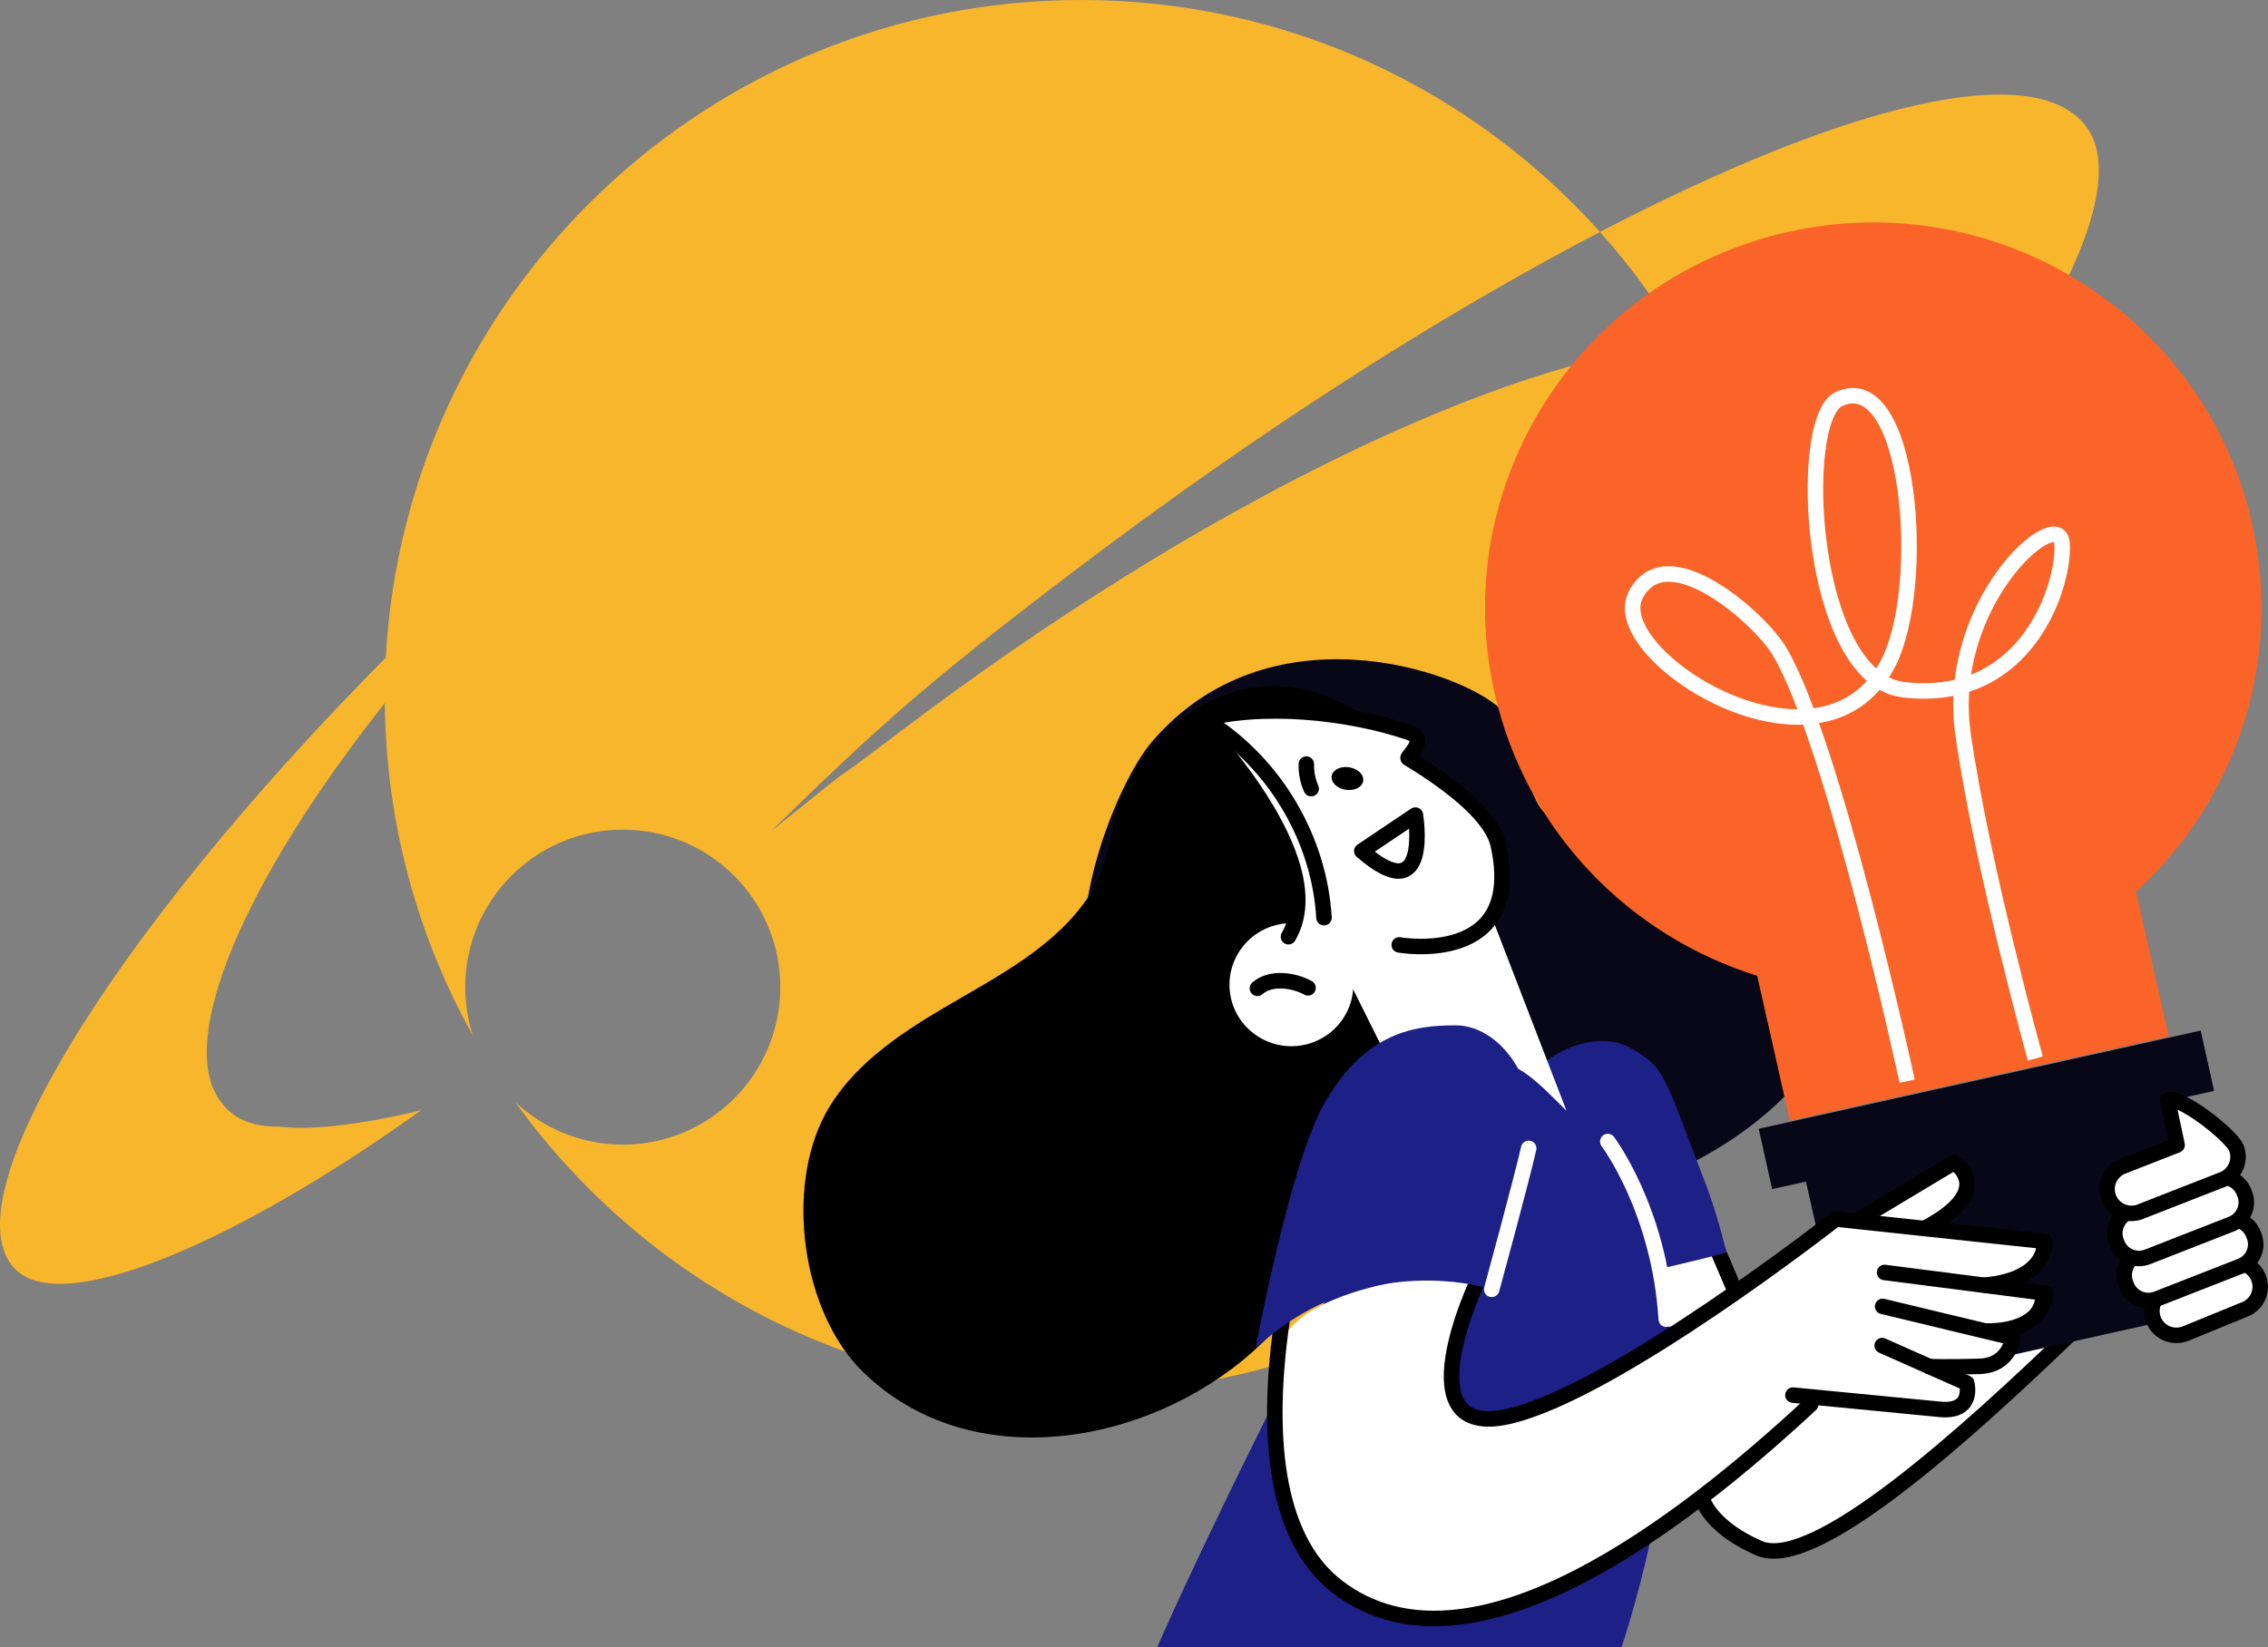 <?xml version="1.0" encoding="UTF-8"?><svg id="_レイヤー_2" xmlns="http://www.w3.org/2000/svg" width="345.36" height="250.91" viewBox="0 0 345.36 250.91"><rect x="0" y="0" width="345.36" height="250.91" fill="#808080" stroke="none"/><defs><style>.cls-1{stroke:#080717;stroke-width:9.42px;}.cls-1,.cls-2,.cls-3,.cls-4{fill:none;}.cls-5{fill:#f8b62d;}.cls-6{fill:#fa6428;}.cls-7,.cls-8{fill:#fff;}.cls-9{fill:#080717;}.cls-10{fill:#1d2087;}.cls-8,.cls-2,.cls-3,.cls-4{stroke-width:2.36px;}.cls-8,.cls-3{stroke:#000;}.cls-8,.cls-3,.cls-4{stroke-linecap:round;stroke-linejoin:round;}.cls-2,.cls-4{stroke:#fff;}</style></defs><g id="_レイヤー_2-2"><path class="cls-5" d="m120.91,123.79l-3.56,2.87c16.73-16.34,23.95-22.76,45.81-39.38,28.37-21.57,56.26-39.34,80.48-51.95C224.22,13.65,196.02,0,164.62,0,108.02,0,61.79,44.34,58.74,100.18,16.19,143.08-8.65,184.16,2.78,193.73c7.75,6.47,33.86-4.88,61.34-24.62-4.05,1.05-15.26,3.37-21.5,2.49-5.62.1-8.03-2.21-9.43-4.42-5.91-9.26,3.79-32.77,25.41-60.09.18,18.36,5.01,35.6,13.39,50.6-.74-2.31-1.15-4.77-1.15-7.33,0-13.25,10.74-23.99,23.99-23.99s23.99,10.74,23.99,23.99-10.74,23.99-23.99,23.99c-6.33,0-12.07-2.47-16.35-6.47,19.25,26.78,50.65,44.23,86.14,44.23,58.57,0,106.05-47.48,106.05-106.05,0-19.56-5.32-37.87-14.56-53.6-26.61,2.39-72.25,23.4-119.65,59.45-13.11,9.97-3.78,2.37-15.56,11.9Z"/><path class="cls-5" d="m317.66,19.25c-7.98-10.51-36.62-3.39-74.03,16.08,4.71,5.26,8.89,10.99,12.48,17.11,8.2-.74,14.61.27,18.68,3.18,3.05,2.18,6.1,5.67,5.23,13.1.5,8.37-4.37,22.86-6.44,28.06,32.51-33.48,52.55-66.37,44.07-77.54Z"/><path class="cls-7" d="m259.54,185.92s5.78,16.48,9.8,20.97c4.02,4.49,21.36-8.74,21.36-8.74l30.65-25.71s13.32,15.23,10.8,20.22c-2.51,4.99-14.82,8.74-14.82,8.74,0,0-24.12,23.72-33.42,29.46-9.3,5.74-12.22,6.43-16.03,4.96-3.82-1.47-5.7-1.45-8.9-8.33-3.2-6.87-7.86-38.52-7.86-38.52l8.42-3.06Z"/><path class="cls-3" d="m258.97,227.49s.52,4.68,8.9,8.33,31.45-17.31,47.69-32.93"/><line class="cls-3" x1="257.52" y1="181" x2="267.23" y2="203.72"/><path class="cls-9" d="m175.42,112.97c-5.43,6.33-14.03,27.92-8.76,39.65,6.53,14.55,15.22,11.07,29.25,12.26,14.03,1.19,18.67,3.46,19.44,12.57.77,9.11,8.72,2.79,19.34,5.41,10.62,2.62,55.34-14.11,46.39-48.31-3.67-14.02-32.76-6.6-41.87-8.64-9.11-2.05-4.41-12.12-10.81-18.01-6.4-5.89-35.3-15.57-52.98,5.07Z"/><path class="cls-10" d="m262.9,190.73c-1.18-4.68-2.21-7.91-3.23-10.56-6.39-16.57-6-17.4-11.15-20.42-5.76-3.37-14.64.86-17.68,7.53-3.03,6.66,1.62,30.67,1.62,30.67,0,0,30.53-6.9,30.45-7.22Z"/><path d="m213.71,115.43c-3.02-5.36-8.82-8.85-14.87-10.35-12.14-3.03-24.26,5.95-28.18,16.8-1.74,4.82-1.84,9.99-4.73,14.43-5.21,8-14.26,12.51-22.32,17.27-7,4.13-14.01,8.94-17.86,15.98-6.22,11.38-3.68,30.25,5.61,39.36,16.36,16.03,43.44,11.27,59.5-3.12,7.65-6.86,13.1-16.05,16.88-25.38,2.62-6.46,5.59-12.89,7.37-19.61,1.78-6.72,3.03-13.61,3.26-20.54.25-7.76-.81-15.62-3.71-22.85-.28-.69-.6-1.35-.95-1.99Z"/><path class="cls-10" d="m221.78,159.83s12.57-8.33,29.33,29.15c9.62,21.51-4.19,61.94-4.19,61.94h-70.71s11.55-27.11,45.57-91.08Z"/><path class="cls-9" d="m334.96,200.04l-49.65,11.04c-1.74.39-3.46-.7-3.85-2.43l-8.42-37.38,55.95-12.44,8.42,37.38c.39,1.73-.7,3.44-2.44,3.83Z"/><path class="cls-6" d="m342.95,79.8c-7.13-31.66-38.74-51.58-70.6-44.49-31.86,7.08-51.91,38.49-44.78,70.15,4.78,21.2,20.55,37.09,40.01,43.18l4.97,22.06,57.69-12.83-4.97-22.06c14.99-13.75,22.45-34.8,17.67-56Z"/><line class="cls-1" x1="273.12" y1="195.6" x2="340.42" y2="180.63"/><line class="cls-1" x1="268.83" y1="176.53" x2="336.13" y2="161.57"/><path class="cls-2" d="m290.41,164.68s-11.06-51.15-19.38-65.38c-2.97-5.08-17.35-17.82-21.98-8.62-4.63,9.2,28.34,30.03,38.47,10.35,6.08-11.82,3.39-45.29-7.52-40.24-6.51,3.02-4.57,42.54,9.83,44.26,19.23,2.3,24.73-16.67,24.15-22.42-.58-5.75-17.93,9.2-15.04,29.31,2.89,20.12,10.99,49.29,10.99,49.29"/><path class="cls-7" d="m225.38,193.66s-8.3,18.93-2.77,21.34c12.63,5.5,56.7-28.71,56.7-28.71l19.17-8.73s3.23,4.31-3.31,8.29c-1.94,1.18,15.63,3.28,15.63,3.28,0,0,.66,4.79-6.08,5.9-6.73,1.11,5.19,2.38,5.19,2.38,0,0,.3,2.85-4.53,4.82-.24.1,1.03,2.44.57,3.51-1.19,2.74-4.91,2.92-7.89,3.12-.16.01,3.15,2.12,1.49,4.01-1.65,1.89-23.54.73-23.54.73,0,0-25.42,23.82-38.88,28.45-13.46,4.63-24.65,7.01-32.69.96-8.04-6.05-12.38-26.38-9.73-37.36,2.64-10.98,30.66-11.98,30.66-11.98Z"/><path class="cls-3" d="m224.87,195.45s-11.3,23.98,4.87,20.29c16.17-3.69,49.8-30.06,49.8-30.06l31.8,3.4s.67,5.76-9.07,6.67"/><path class="cls-3" d="m286.97,193.82l24.54,3.15s.08,5.79-9,5.77"/><path class="cls-3" d="m286.68,198.99l19.79,4.76s-.36,4.21-5.05,4.37c-4.69.16-7.62.04-7.62.04"/><path class="cls-3" d="m286.61,204.96l12.88,5.72s1.21,4.51-4.1,3.99c-6.13-.6-22.37-2.17-22.37-2.17"/><path class="cls-3" d="m201.49,174.72s-17.97,51.67,2.23,67.03c20.2,15.37,52.51-9.73,72-27.83"/><path class="cls-3" d="m283.17,185.7l14.4-8.64s6.44,4.07-4.02,9.78"/><path class="cls-7" d="m202.06,142.31c4.26,2.97,5.3,8.81,2.31,13.05-2.99,4.24-8.87,5.27-13.13,2.3-4.27-2.97-5.3-8.81-2.31-13.05,2.99-4.24,8.87-5.27,13.13-2.3Z"/><path class="cls-7" d="m222.16,126.73l-24.27,7.59,14.31,28.71c4.84,1.55,9.61,1.48,13.75-.56,4.14-2.04,7.88,2.04,12.59,6.72l-16.38-42.47Z"/><path class="cls-8" d="m213.07,143.93s19.19,3.4,15.07-15.25c-.89-4.03-6.31-8.7-13.72-13.2-.26-.16,3.15-2.89.19-3.9-9.3-3.18-22.77-4.57-32.14-1.81,0,0,20.66,21.05,13.73,32.91"/><path class="cls-3" d="m184.2,110.05c10.05,6.46,16.72,17.85,17.41,29.73"/><path class="cls-3" d="m191.47,150.54c2.05-1.78,5.52-1.27,7.71-.07"/><path class="cls-3" d="m207.37,129.63l8.16-5.48s2.45,14.71-8.16,5.48Z"/><path d="m205.45,116.87c1.32.21,2.28,1.14,2.13,2.09-.15.95-1.35,1.55-2.67,1.34-1.32-.21-2.28-1.14-2.13-2.09.15-.95,1.35-1.55,2.67-1.34Z"/><path class="cls-3" d="m199.66,120.12c-.52-1.17-.77-2.45-.74-3.73"/><path class="cls-10" d="m191.2,205.37s5.16-27.92,10.41-37.21c6.29-11.12,14.05-11.98,20.04-11.98,6.68,0,12.18,8.13,11.39,15.4-.79,7.27-5.89,24.81-5.89,24.81,0,0-19.25-6.44-35.95,8.98Z"/><path class="cls-4" d="m227.15,196.39s4.58-16.78,5.63-21.47"/><path class="cls-4" d="m244.83,173.88s7.86,10.41,8.9,27.06"/><path class="cls-8" d="m332.78,203.14l9.03-3.69c1.92-.75,2.86-2.9,2.11-4.81h0c-.75-1.91-2.92-2.84-4.84-2.09l-9.03,3.69c-1.92.75-2.86,2.9-2.11,4.81h0c.75,1.91,2.92,2.84,4.84,2.09Z"/><path class="cls-8" d="m328.46,197.84l12.76-4.99c1.84-.72,2.74-2.78,2.02-4.61l-.11-.28c-.72-1.83-2.8-2.73-4.64-2.01l-12.76,4.99c-1.84.72-2.74,2.79-2.02,4.61l.11.28c.72,1.83,2.8,2.73,4.64,2.01Z"/><path class="cls-8" d="m327.03,191.44l12.76-4.99c1.84-.72,2.74-2.79,2.02-4.61l-.11-.28c-.72-1.83-2.8-2.73-4.64-2.01l-12.76,4.99c-1.84.72-2.74,2.79-2.02,4.61l.11.28c.72,1.83,2.8,2.73,4.64,2.01Z"/><path class="cls-8" d="m325.95,184.55l12.48-4.88c1.92-.75,2.86-2.9,2.11-4.81h0c-.75-1.91-8.56-8.05-10.47-7.3l1.45,6.85-8.3,3.25c-1.92.75-2.86,2.9-2.11,4.81h0c.75,1.91,2.92,2.84,4.84,2.09Z"/></g></svg>